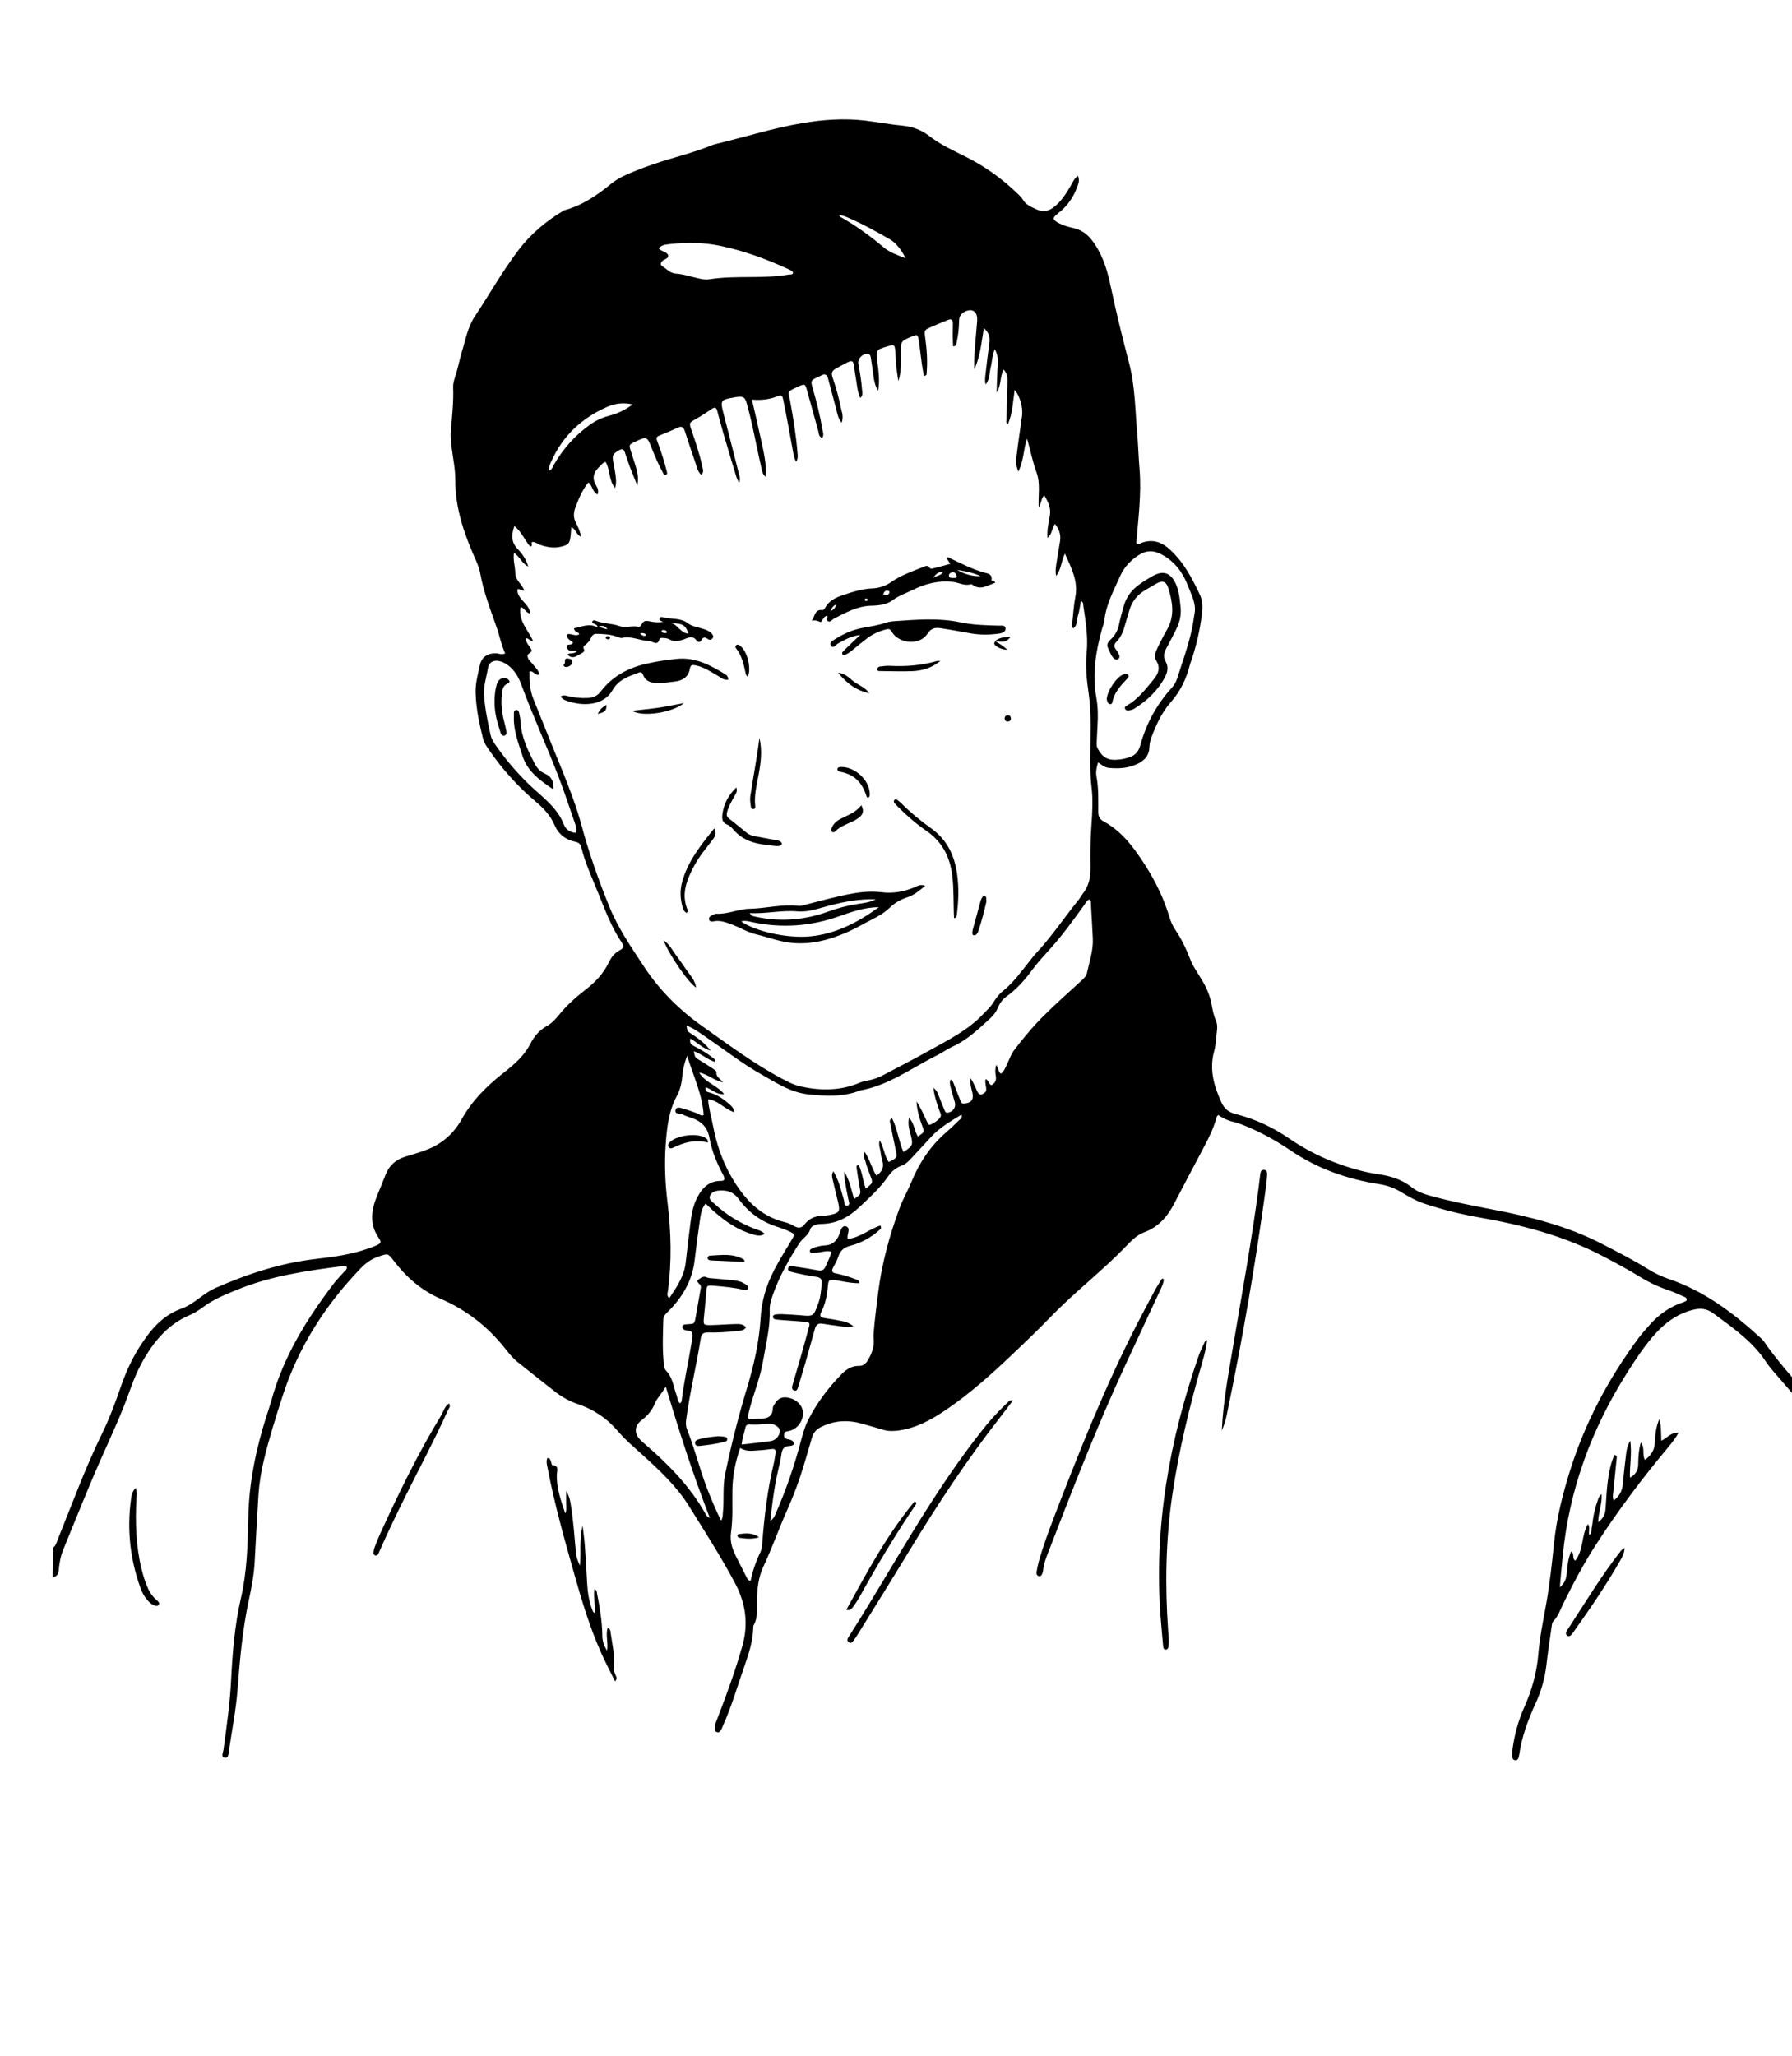 <?xml version="1.0" encoding="utf-8"?>
<!-- Generator: Adobe Illustrator 22.0.1, SVG Export Plug-In . SVG Version: 6.00 Build 0)  -->
<svg version="1.1" id="Calque_1" xmlns="http://www.w3.org/2000/svg" xmlns:xlink="http://www.w3.org/1999/xlink" x="0px" y="0px"
	 viewBox="0 0 2256.9 2587.9" style="enable-background:new 0 0 2256.9 2587.9;" xml:space="preserve">
<g>
	<g>
		<path d="M66.8,1948.3c3.4-2.2,4.1-5.8,5.5-9.2c18.3-45.3,35.1-91.3,56.6-135.2c9-18.4,16.1-37.6,22.8-56.9
			c6.1-17.6,13.5-34.7,23.5-50.5c13.3-21.2,28.6-40.3,53.5-49.2c8.9-3.2,16.7-9,24.3-14.6c5.9-4.4,11.9-8.5,18.6-11.4
			c40.6-17.8,82.4-31.5,126.7-36.5c22.1-2.5,44.2-5.6,65.3-13c3.4-1.2,6.9-2.4,10.2-3.9c6.2-2.8,6.9-4,3-9.8
			c-11.9-17.5-9.1-35.2-1.8-53.1c3.6-8.8,7.3-17.5,10.7-26.4c4.6-11.8,13.1-18.9,25-22.6c9.7-3,19.6-5.6,29.1-9.6
			c18.3-7.6,32.2-20.4,41.6-37.3c13.3-23.9,32-42.3,53.1-58.8c13.3-10.4,25.9-21.3,33.7-36.8c4.7-9.2,11.4-16.8,20.7-22
			c6.1-3.4,10.8-8.6,15.2-14c9.9-12.3,21.7-22.6,34.1-32.2c11.9-9.2,22.1-20.2,28.7-34c3.1-6.5,7.3-11.8,13.7-15.1
			c4.4-2.3,5.8-4.7,2.6-9.4c-13.2-19.5-21.2-41.4-30-63.1c-7.7-18.9-16.3-37.4-21.2-57.4c-1-3.9-3.1-5.7-7.4-6.6
			c-12.2-2.5-21.3-9.6-26.2-21.1c-5.2-12.1-13.8-21.1-23.7-29.5c-22.7-19.1-42.4-41.1-59.2-65.6c-2.9-4.2-5.8-8.5-7.1-13.5
			c-4.8-19.1-8.9-38.4-9.4-58.2c-0.3-11.7,2.9-23.1,5.4-34.5c2.3-10.7,10.3-15.3,21.2-14.8c3.2,0.2,6.3,2.2,10.6,0.1
			c-4.9-10.9-7.1-22.7-11.1-34c-7.8-22-16.1-43.8-20.3-66.9c-1.3-7.2-4.3-13.9-7.3-20.6c-13.6-30.9-24.2-62.4-24.1-96.9
			c0.1-13.4-2.8-26.8-4.5-40.2c-0.9-7.3-1.7-14.5-1.1-21.8c1.6-18.2,3.6-36.3,2.9-54.6c-0.2-6.2,2.2-12.1,4-18.1
			c2.6-8.7,4.3-17.8,6.9-26.3c4.7-15.1,7.3-31.2,16.4-44.9c18.6-27.9,35-57.4,55.4-84c15.1-19.8,34.7-36.3,56.6-49.3
			c0.3-0.2,0.6-0.4,1-0.4c22.3-6.1,40.9-18.6,58.5-33.1c9.3-7.7,20.6-12.3,31.8-16.8c13.2-5.3,26.7-9.9,40.3-14
			c17.8-5.3,35.8-10.1,53.1-17.2c2.7-1.1,5.5-1.9,8.4-2.6c35.8-8.6,71-19.8,107.4-25.9c26.4-4.5,53.1-6.3,79.6-3.1
			c15.8,1.9,31.5,4.9,47.5,6.4c11.7,1.1,23,5.4,32.3,12.6c14,10.9,29.9,18.2,45.5,26c24.1,12,45.7,27.2,65,45.8
			c2.6,2.5,5.7,4.9,7.4,8c3.9,7,10.5,9.5,17.2,12.7c8.8,4.3,16,2.4,23.2-3.4c9-7.3,14.9-16.9,20.6-26.7c2.3-4,3.9-8.5,8.7-12
			c2.4,4.9,1,8.9-0.4,12.8c-4.8,13.8-12.7,25.3-24.4,34.3c-7.8,6-7.4,8.2,1.4,12.8c5.9,3,12.3,4.6,18.7,6.1c11.8,2.8,19.3,10,26,20
			c10.8,16.2,16.1,34.3,20,52.9c6.8,32.5,14.8,64.7,23.2,96.8c7.6,28.9,7.6,58.5,10.2,87.9c1.3,15.3,1.7,30.6,3,45.9
			c2.5,31-1.6,61.8-4.1,92.8c3.3,2.4,6.2-0.3,9.1-1.1c12.9-3.6,23.1,0.2,33,9.1c17.5,15.9,28.1,36.1,37.9,56.9
			c3.7,7.9,3.6,16.4,2.6,24.7c-2.3,18.9-6.5,37.4-12.3,55.5c-0.9,2.8-2.1,5.5-2.8,8.3c-4.5,17.5-11.9,33.3-24.2,47.1
			c-11.2,12.6-18.1,28.2-24.2,43.9c-1.6,4.1-2.4,8.4-2.6,12.8c-0.3,9.4-5.2,15.6-13.2,19.9c-12.1,6.4-25,7.3-38.3,5.9
			c-4.9-0.5-8.6-3.7-13.1-6.9c-2,6.3-3.1,12.1-2.1,17.6c2.9,14.8,2.2,29.8,2.3,44.7c0,5.8,1.8,9.4,7,12.2
			c16.4,8.8,28.9,22,39.8,36.9c18.6,25.5,33.7,52.9,42.8,83.3c1.7,5.6,4,11,7.3,15.9c7.8,11.5,13.8,24,18.8,37
			c4,10.3,10.7,19.1,16.1,28.5c5.2,8.9,9,18.3,10.9,28.4c1.3,7.2,2.7,14.3,5.6,21.1c1.8,4.1,1.7,8.6,1.1,12.9
			c-1.1,8.3-1.2,16.9-3.4,24.9c-6.4,23-0.4,43.9,9.1,64.6c3.7,8,9,12.5,17.5,14.6c24.3,6.1,46.8,16.5,67.4,30.6
			c29.3,20.1,61.2,33.9,95.6,42.1c5.7,1.3,11.4,2.4,17.2,3.2c15.4,2.2,29.8,6.6,42.2,16.6c6.6,5.3,14.7,8.1,22.8,10.4
			c25.3,7,51,12.1,76.9,17c48.4,9.2,96.2,21.1,140.5,44.1c19.1,9.9,38.3,19.6,56.6,31c8.4,5.2,17.3,9.5,26.6,12.7
			c44.9,15.2,81.7,43,116.1,74.5c1.6,1.5,3.2,3.1,4.4,4.9c20.4,29.9,46,55.7,68.4,84c16,20.2,28.9,42,40.1,65.1
			c4.2,8.8,7.3,18,10,29.7c-9-11.1-16.1-20.6-22.1-31c-20.8-35.9-47.3-67.4-74.4-98.6c-6.9-8-14.3-15.8-20.1-24.5
			c-10.4-15.8-23.8-28.4-38.5-40c-9.2-7.3-18.6-14.1-28-21c-8.1-6-16.3-6.6-25.8-4.1c-21.5,5.5-37.6,18.6-51.5,35.2
			c-11.5,13.8-21.3,28.7-30.9,43.8c-44.7,70.5-72.9,146.8-81.1,230.1c-1.3,12.7-2.4,25.3-3.7,40c7.5-6.1,8.3-12.7,8.9-19.3
			c0.7-8.7,1.7-17.2,5.4-25.9c4.6,3,0.7,8.3,5,11.8c10.8-13.1,7.6-31.6,16.1-46.1c3.4,4.8,0.2,9.3,1.7,13.6c3.8-2.2,2.4-6.1,3.1-9.1
			c0.8-3.5,1-7.2,1.6-10.8c0.6-3.6,1.2-7.2,2.1-10.7c0.9-3.5,1.8-7.1,3.1-10.5c1.3-3.2,1.4-7.1,5.6-10.1c0.9,12-4,22.5-4.3,35.1
			c6.8-4.8,8.9-10.4,9.3-17c0.9-13.5,1.5-27,3.6-40.3c1.5-9.4,3.6-18.5,7.6-27.1c3.8,0.5,2.9,2.9,2.7,5c-1.5,14.5-3,29-4.4,43.5
			c-0.3,2.5-0.8,5,0.8,8.7c7-5.3,10.5-11.7,11.3-19.9c1.3-12.7,2.6-25.4,4.2-38.1c0.7-5.1,1.2-10.4,5.3-17.2
			c2.3,16.9-0.9,31.1-0.4,46.5c7.6-4.1,10.3-9.7,10.4-17c0.1-8.7,0.6-17.4,3.3-27.3c5.7,7.1,1.2,15.2,5.2,21.9
			c7.3-5.5,11.9-11.7,12.4-20.8c0.6-9.6,0.9-19.4,5.7-30.6c2.7,9.8,2,18,2.5,27.3c7.5-3.5,12.2-10.9,21.7-10.1
			c-3.9,7.3-8.5,12.8-13.1,18.4c-32.8,39.2-63.5,80-91.2,123c-15.2,23.6-28.4,48.4-40.8,73.6c-3.7,7.5-6.1,15.6-12.2,21.8
			c-2.3,2.4-2.3,6.1-2.8,9.3c-2.1,15.2-4.5,30.3-6.2,45.5c-1.9,17.3-6.6,33.7-13.8,49.3c-9.5,20.7-17.3,41.8-20.5,64.4
			c-0.2,1.1-0.4,2.2-0.7,3.2c-0.6,2.2-1.7,4.1-4.4,3.8c-2.7-0.3-3.6-2.5-3.7-4.7c-0.2-3.3,0-6.6,0.4-9.8
			c2.5-17.8,7.1-35.1,14.4-51.5c9.7-21.5,16-43.8,18-67.3c1.7-20.4,5.7-40.4,9.4-60.5c4.9-26.6,7.7-53.4,10.5-80.3
			c3.2-31,10.8-60.9,20.1-90.6c19-60.6,48.3-115.6,86-166.5c4.3-5.8,9.3-11.2,14.1-16.7c11.8-13.4,25.9-23.4,43.1-28.9
			c1.3-0.4,2.5-1.3,3.6-1.9c0.6-4-2.5-4.5-4.6-5.4c-6.3-2.9-12.6-5.7-19.2-7.9c-12.2-4.1-23.7-9.6-34.6-16.3
			c-15.2-9.4-31-17.8-46.8-26.1c-49.8-26.1-103.3-39.8-158.1-49.3c-22.7-4-44.9-9.7-66.8-16.9c-10.8-3.6-20.6-9.3-30.3-15.1
			c-8.3-4.9-17.1-8-26.6-9.5c-40.2-6.2-77.8-19.4-111.6-42.3c-15.1-10.3-30.9-19.3-47.6-26.9c-8.3-3.7-16.7-7.4-25.6-9.5
			c-6.5-1.5-12.3-4.4-18.2-8.4c-0.8,1.1-1.8,1.9-2,2.8c-4.1,16.1-12.2,30.4-19.8,44.9c-11.2,21.3-22.6,42.6-33.6,63.9
			c-8.5,16.4-19.8,29.5-37.8,36.1c-9.1,3.3-15.9,10.4-22.5,17.2c-30.1,31.3-64.8,57.8-95,89c-16,16.5-32.6,32.4-49.3,48.2
			c-26.2,24.9-53.1,49-83.1,69.3c-17.9,12.1-36.6,22.5-58.6,25.7c-6.6,0.9-13,1.2-19.5-0.6c-9.1-2.6-18.2-5.4-27.3-7.9
			c-17.9-5-35.3-4.2-52.1,4.4c-5.5,2.8-9.2,6.9-10.9,12.9c-3.2,11.2-6.6,22.4-9.9,33.6c-5.9,20-13.2,39.5-21.7,58.5
			c-10.4,23.3-18.8,47.5-29.7,70.6c-6.2,13.3-7.9,28-8.1,42.7c-0.1,10.5,1.5,21.2-4.1,31c-0.5,0.9-0.5,2.1-0.5,3.2
			c-0.5,16.3-5.2,31.6-10.6,46.8c-9,25.4-16.3,51.5-27.4,76.1c-0.8,1.7-1.3,3.4-2.2,5c-1.2,2.3-2.8,4.7-5.9,3.4
			c-2.9-1.2-2.7-4-2.4-6.6c0.4-4.1,2.3-7.6,3.7-11.4c11.5-30,22.6-60.1,31.2-91c7.6-27.4,4.2-53.2-9.7-79.1
			c-17.8-33.2-38-64.8-57.9-96.7c-14.8-23.7-35-42.9-55.5-61.6c-11.6-10.6-23.8-20.6-33.9-32.5c-13.6-16-30.3-27.2-50.1-33.9
			c-10.1-3.4-19.5-8.4-27.9-14.9c-16.4-12.8-32.7-25.7-48.9-38.7c-6-4.8-10.7-11-15.5-17c-21.8-27.4-48.6-48.1-80.7-62
			c-24.1-10.4-43.1-27-58.9-47.6c-7.5-9.9-7.5-9.5-18.7-5.8c-8.9,2.9-16.2,7.8-22.7,14.6c-45.1,46.6-79.1,99.9-99,161.8
			c-8.5,26.4-16.8,52.8-23.3,79.8c-3.5,14.6-5.9,29.3-6.9,44.3c-1.7,27.7-3.3,55.4-4.7,83.1c-0.8,16.5-3.9,32.7-7.3,48.7
			c-8.2,37.6-11.4,75.7-14.4,113.9c-2,25.5-7,50.6-10.7,75.8c-0.5,3.6-0.4,10-5.3,9.2c-5.2-0.9-2.1-6.6-1.6-10.1
			c3.9-29.3,8.2-58.5,9.6-88.1c1.7-34.6,4.6-69.2,12.4-103.1c7.7-33.3,8.5-67.4,9.2-101.2c0.9-44,9.7-86.1,22.9-127.7
			c2-6.3,4.2-12.4,6-18.8c15-55.7,44.8-103.5,79.3-148.7c3.5-4.6,7.8-8.7,11.6-13.1c1.8-2.1,4.8-3.6,4.2-7.1c-1.6-1.6-3.4-1.2-5.2-1
			c-45.3,5.7-90.4,12.3-133.1,29.8c-14.9,6.1-29.7,12-42.7,21.8c-5.2,3.9-10.9,7.5-16.9,10.1c-25.7,10.9-42.9,30.5-56.7,53.8
			c-7.6,12.9-13.6,26.6-18.5,40.8c-10.3,29.3-23.5,57.3-36.1,85.7c-16.9,38-32.1,76.7-47.9,115.1c-3.3,8.1-4.9,16.9-5.6,25.6
			c-0.4,5.1-2.6,8.1-7.6,9.1C66.8,1973.2,66.8,1960.7,66.8,1948.3z M1060,532.2c-4.8-6-5.3-11.5-6.7-16.6c-3.5-13-7-26.1-10.4-39.1
			c-1.4-5.2-4.2-6.4-8.8-3.7c-0.9,0.5-2,0.9-3,1.4c-10.3,4.7-10.4,4.8-7.3,15.4c4.8,16.8,9.1,33.8,12,51.1c0.6,3.3,2.1,6.9-0.1,10.4
			c-4.7-1.1-4.2-5.2-5-8c-5-17.5-9.6-35.2-14.6-52.7c-2-7-2.7-7.1-9.1-4.5c-0.7,0.3-1.3,0.6-2,0.9c-15,6.9-12.2,5.6-9.8,18.4
			c3.9,21.2,7.3,42.4,9.1,63.9c0.3,3.9,1.2,7.9-1.6,12.1c-2.3-3.8-3-7.3-3.6-10.8c-2.1-11.9-4.3-23.7-6.5-35.5
			c-2-10.8-4.1-21.5-6.3-32.2c-0.6-3.1-1.7-6.1-5.7-4.4c-10.5,4.5-21.6,5.8-33.6,4.8c4,17.4,7.8,33.3,11.2,49.3
			c3.4,15.7,7.4,31.5,6.2,47.9c-3.4-2.4-4.2-5.8-5-9.2c-2.1-9.3-4.2-18.5-6.1-27.8c-3.8-18.2-7.5-36.4-12.5-54.4
			c-2.6-9.3-4.4-10.3-14-9c-1.1,0.1-2.2,0.4-3.2,0.6c-15.8,2.6-16.6,3.9-12.7,18.9c6.6,25.4,13.1,50.8,19.5,76.3
			c0.9,3.8,2.6,7.8,0.4,11.9c-2-3.2-3.2-6.5-4.2-9.8c-5.2-17.5-10.5-34.9-15.6-52.4c-2.8-9.5-5.2-19-7.8-28.5c-1-3.8-3-4.6-6.3-2.4
			c-6.7,4.4-13.3,9-20.3,12.9c-8.7,4.9-8.9,4.6-5.8,13.8c5.1,15.2,10.4,30.4,13.7,46.1c0.7,3.2,2.4,6.8-1.2,10.5
			c-4.3-3.7-5.3-8.5-6.7-12.8c-4.9-14.1-9.5-28.3-14.2-42.6c-1.6-4.8-4-6.4-8.9-4c-6.6,3.2-13.3,6-20.1,8.7c-7.5,3-7.7,2.9-4.7,10.8
			c4.4,11.6,8,23.5,11.1,35.5c0.4,1.6,1.1,3.8-1.5,4.4c-1.7,0.4-2.6-1-3.2-2.3c-5.4-10-10-20.3-14.1-30.8
			c-5.9-15.5-6.4-15.7-21.7-8.3c-7,3.3-7.2,3.6-5,10.8c2.2,7.3,4.8,14.5,6.9,21.9c2.5,8.8,2.8,14.4,1.5,22.2
			c-3.5-8.8-6.6-16.1-9.4-23.5c-2.3-6.1-4.3-12.4-6.4-18.6c-1.4-4.3-3.8-4.5-7.4-2.3c-7.9,4.6-8.7,6.1-7.1,14.9
			c1,5.4,2.1,10.7,2.8,16.2c0.6,4.9,1.4,9.8-0.6,16.4c-8.4-10.6-5.9-23.4-11.9-32.9c-3.7,0.9-5.2,3.6-7.3,5.6
			c-7.5,6.9-10.5,14.5-4.6,24.1c1.9,3,3.4,6.8,1.7,11.2c-6.6-3.2-6.2-11.1-11.5-15.1c-7.9,9.8-12.1,20.6-16.3,31.5
			c-2.6,6.9-2.7,13.3,0.9,19.9c2.6,4.9,5,10.2,6.3,17c-6.5-2.6-6.5-9.9-12.4-12.1c-0.3,3.9-0.4,7.2-0.8,10.4
			c-1,10.2-2.9,12.2-13.1,14.4c-8.9,1.9-17.4,0.3-25.8-2.7c-3.3-1.2-6.1-3.9-9.7-3.4c-2,1.7,1.8,4.6-2.2,5.8
			c-7.1-7.7-10.7-18.7-20.1-25.8c-4,11.2-4,20.5,4.4,29.1c5.9,6.1,10.7,13.3,13.1,21.8c-7.8-3.6-10.5-12.3-18-17.4
			c-1.4,9.5,1.6,17.6,1.7,25.8c0.1,9.1,8.7,13.8,11.2,21.7c-3.8,0.8-5.3-2.8-8.6-1.4c-0.5,12.9,15.4,17.7,16.1,30.4
			c-5.8-0.8-7.1-7.4-12.2-8.1c-2.9,17.4,9.6,28.7,15.8,42.6c-4.2,0.8-5.5-4.1-9-3.1c0,5.1,3.2,8,5.3,11.3c2.9,4.5,2.9,4.6-1.9,8.2
			c-1.9,1.4-1.3,3.2-0.8,4.8c0.9,3.3,3.8,5.2,5.8,7.8c3.2,4.1,7.5,7.7,8.7,13.2c-5.6,2.2-7.3-5.2-12.6-3.7
			c-0.2,11.7,0.4,23.2,4.8,34.2c9.2,23,18.5,46,27.7,68.9c2.9,7.1,5.9,14.1,8.7,21.2c9.2,23,18.2,46.2,24.6,70.1
			c9.4,35,21.5,68.9,35.1,102.3c11,26.9,27.4,50.5,43.2,74.6c19.4,29.6,44.6,54.7,73.3,75c33.4,23.6,66,48.1,102.4,67.2
			c7.2,3.8,14.3,7.3,22.2,9c25.1,5.4,49.9,5.4,74.1-4.9c3.3-1.4,7-2.1,10.6-2.8c6.9-1.3,13.3-3.7,19.5-7c19-10.1,38.2-19.9,57-30.4
			c24.1-13.5,49.2-25.7,68.5-46.4c4.2-4.5,8.9-8.4,12.2-13.8c3.4-5.6,7.4-11,12.6-15.1c13-10.4,22.5-23.8,32.7-36.6
			c3-3.7,5.8-7.5,9-11c19.5-20.8,35.3-44.6,53.1-66.7c2.1-2.5,3.6-5.5,5.6-8.1c7.6-9.6,9.9-20.5,9.7-32.7c-0.2-17.5-0.2-35,1.1-52.4
			c1.2-16.7,2.2-33.6,0.1-50.3c-1.6-12.8-1.4-25.4-1.4-38.2c0-25.9,1.7-51.7-2-77.6c-2.4-16.9-4.4-34.4-2.7-51.2
			c2.1-20.5-1.1-39.9-4.1-59.7c-0.3-2.2,0.2-5.1-3.1-6.2c-1.2,6.3-1.8,12.5-3.7,18.3c-1.7,5.3-0.2,12.1-6,16
			c-2.5-2.5-1.4-4.7-1.2-6.8c1.3-10.9,1.8-21.9,3.9-32.6c3.9-20-5-36.5-13.1-54.7c-4.9,9.9-4.6,20.4-11.2,28.1
			c-0.7-4.6-0.6-8.9,0.1-13.2c1.5-10.1,3.2-20.2,4.9-30.2c1.4-8.2-0.9-15.3-6.4-22c-4,5.5-3.4,12.7-9.3,17.5
			c-1-10.5,1.7-19.7,3-28.8c1.4-9.6-2.4-16.7-7.1-24.7c-4.5,4.3-3.4,10.4-7.1,15c-0.7-15.3,2.5-29.9-2.8-44.2
			c-5-13.7-7.7-28.1-11.8-42.2c-4.6,13-3.9,27.1-10.9,41.4c-3.9-8.6-2.9-15.1-2.1-21.5c2-16.3,4.5-32.5,6.7-48.8
			c1.4-10.4-2.8-24.9-9.3-32.5c-2.2,14.7-2.5,29.5-8.6,43.3c-2.8-1.9-1.9-3.7-1.8-5.4c0.5-16,1-32.1,1.3-48.1
			c0.1-5.3-0.2-10.6-4.9-15.5c-4.9,9.7-2.8,20.4-8.7,28.9c0.3-9,0.4-17.9,0.9-26.8c0.5-8.7,2.4-17.7-3.3-27.7
			c-3.4,8.8-3.4,16.2-5.1,23.1c-1.8,6.9-0.9,14.7-6.4,21.4c-1.3-5.2-0.5-9.2-0.1-13.1c1.5-13,3-26.1,4.8-39.1
			c0.9-7.1-0.3-13.2-6.9-18.7c-3.2,18.3-4.4,35.9-12.1,51.8c-0.5-18.3,1.6-36.3,3.1-54.3c0.3-3.6,0.8-7.3,0.5-10.9
			c-0.8-8-6.7-11.1-14-8.1c-5.7,2.4-8.7,6.2-8.7,12.5c-0.1,9.1-1.2,18.2-3.1,27.1c-0.4,2-0.1,4.6-4.4,4.8c-0.2-4.6-0.5-9.1-0.5-13.7
			c0-5.1,0.2-10.2,0.2-15.3c0-4.4-2-6-6.3-4.2c-7.4,3.1-14.9,6-22.2,9.3c-7.6,3.5-7.6,3.7-6.4,12.7c2,14.5,3.1,29,1.9,43.6
			c-0.2,1.9,0.6,4.6-3.5,4.7c-0.9-4.9-1.9-9.8-2.6-14.8c-1.4-10.1-2.4-20.3-4-30.4c-1.1-6.9-2-7.2-8.6-4.3c-14.2,6-14.1,6-13.7,21.6
			c0.1,4.4,0.4,8.8,0,13.1c-0.5,6.5-0.5,13.2-3.3,21.4c-1.1-7.4-2-12.7-2.6-18.1c-0.6-6.2-0.7-12.4-1.2-18.6
			c-0.7-9.3-1.2-9.6-9.6-7.1c-15,4.5-14.9,4.5-12.9,20.6c1.4,11.4,3.1,22.8,0.8,35.5c-4.1-6.9-5.1-13.3-6-19.7
			c-1-7.2-1.9-14.5-3.1-21.7c-0.3-2.1-0.7-4.4-3.5-4.9c-6.7-1.1-13.4,5.6-12.2,12.3c1.9,10.8,3.8,21.6,4.6,32.5
			c0.2,3.4,1.6,7.2-2.3,10.5c-3.7-8.3-4-16.7-5.5-24.8c-4.8-26,1.3-26.4-25.1-12.3c-5.3,2.9-6.1,5.9-4.2,11.4
			c4.6,13.1,8.1,26.5,10.9,40.1C1060.7,520.1,1062.4,525.1,1060,532.2z M1248.5,1366.1c4.8-2.6,6.5-6,5.7-11.1
			c-0.7-4.2-1.4-8.6,0.7-14.7c1.5,3.7,2.2,5.3,2.8,7c0.6,1.7,1,3.6,3.2,4.2c3.7-3.1,5.4-7.6,7.4-11.8c2.9-5.9,4.9-12.4,8.8-17.5
			c11.4-15.1,23.6-29.7,37-43.1c15.2-15.2,31.4-29.4,47.2-44c3.2-3,6.8-6,7.7-10.4c3.1-14.6,8.2-28.8,7.3-44
			c-0.8-13.8-1.4-27.7-2.3-41.5c-0.1-2.3,0.8-5.1-1.9-6.9c-3.6,1.1-4.7,4.4-6.6,7c-13.5,18.6-26.8,37.3-42.2,54.4
			c-8.3,9.2-16.8,18.3-24.1,28.3c-9.1,12.4-19.3,23.7-31.9,32.7c-4.8,3.4-8.1,8.2-10.5,13.8c-2.1,5.1-5.4,9.5-9.5,13.3
			c-14.8,13.6-29.3,27.5-47.9,35.9c-6.6,3-12.5,7.5-19.1,10.7c-31.9,15.8-60.8,38-97,44.3c-0.4,0.1-0.7,0.2-1,0.4
			c-20.7,8-42.2,6.8-63.7,4.6c-23-2.3-41.6-15-60.9-25.9c-23.2-13.1-44.2-29.6-66.2-44.6c-8.5-5.8-16.8-12.3-27-16.3
			c1.3,7.5,1.4,7.4,5.4,10c9.4,6,18.2,12.7,25.2,21.7c-9.8-2.5-16.8-10.2-25.6-15.2c-1.5,6.2,1.8,8.2,5.5,10
			c7.5,3.8,14.8,8,21.4,13.2c1.8,1.4,4.7,2.3,3.6,6.1c-9.4-3-16.5-10.2-26.2-13.3c1.5,7.5,1.5,7.6,5.6,10.2
			c5.9,3.7,11.8,7.2,17.6,11.1c2.1,1.4,5.5,3.6,5.3,5.1c-0.8,5.9,4.6,7.7,8.2,12.7c-11.3-2.2-18.4-10-30-12.3
			c8.1,13.2,22.8,15.9,31.5,27.2c-10,0.6-15.7-6.2-23.1-8.7c-1.1,5.6,1.9,5.9,4.8,6.7c9.4,2.5,17.2,7.9,24.4,14.2
			c2.8,2.5,6.1,5,6.6,10.5c-12.1-3.6-19.7-14.7-32.9-16.3c0.8,11.8,4.1,22.2,6.1,32.8c4.3,22.7,11.5,44.5,23.1,64.6
			c15.8,27.3,35.6,49.8,68,57.5c3.8,0.9,7.6,2.7,11.1,4.7c5.2,2.9,9.3,3,13.3-2.2c5.7-7.5,13.7-10.6,22.9-10.8
			c2.9-0.1,5.8-0.4,8.7-0.9c12.2-2.5,13.3-4.2,10.5-16.3c-2.3-9.6-4.7-19.1-6.9-28.7c-0.7-2.8-1.5-5.9,1-10c7.2,12,9.7,24.2,13.2,36
			c0.8,2.8,0,8.1,4.3,7.2c4.4-0.9,1.6-5.5,1.2-8.5c-0.6-4.3-1.9-8.6-2.5-12.9c-1-6.3-2.9-12.6-2.5-21.5c7.2,12,8.9,23.5,12.4,34.5
			c8.7-5.8,8.6-5.8,7.1-13.9c-1.5-8.2-2.7-16.5-3.9-24.8c-0.3-1.7-0.6-3.7,2.6-3.9c4.6,9.1,5.1,19.8,8.9,29.6
			c9.3-7.4,9.2-7.4,5.6-16.6c-2.4-6.1-4.7-12.3-6.3-18.6c-0.8-3.1-3.6-6.3-0.7-11c6.6,9.5,8.8,20.5,14.8,29.9
			c7.3-5,9.9-10.8,7.4-18.9c-1.2-3.8-1.8-7.8-2.3-11.8c-0.5-3.9-2.7-7.7-0.9-13.8c5.5,9.8,5.9,19.7,11.3,27.3
			c11-5.4,10.9-5.4,8.7-15.7c-2.4-11-4.6-22.1-6.8-33.2c-0.4-2-1.5-4.3,2.3-6.2c6.8,13.5,8.4,28.8,14.3,42.5
			c11.8-7.4,12.4-9,9.3-21.1c-1.7-6.7-4.1-13.5-2.2-22c6.9,7.6,6.8,16.7,11.1,23.7c8.2-5.5,8.4-5.6,5.7-12.9
			c-3.5-9.6-6.7-19.3-7.4-31.4c5.9,9.1,9.4,17.5,13.3,25.7c0.9,1.9,1.9,4.8,4.5,3.5c4.5-2.2,9.1-4.9,12.1-9.1
			c2.1-3.1-0.4-6.3-1.4-9.3c-2.8-8.5-6-16.9-7.2-27.8c4.1,3,5,5.7,6,8.3c2.6,6.4,5.1,12.9,7.8,19.3c0.8,2,1.5,4.2,4.5,3.6
			c6.6-1.2,10.4-7,8.6-13.3c-1.5-5.3-3.1-10.5-4.5-15.8c-1-4-2.5-8-1-12.5c3.4,1.3,3.7,4,4.6,6.2c2.6,6.4,5,12.9,7.6,19.3
			c0.9,2.3,1.5,4.9,5,4.6c9.1-0.6,12.6-5.2,10.4-13.9c-1.5-5.9-3.2-11.8-2.3-18.1c3.6,5.3,5.9,11,8.4,16.5c2.2,4.8,5,5.3,9.2,2
			c2.5-1.9,2.4-4.2,2-6.8c-0.5-3.4-1.5-6.7-0.5-10.4C1245.3,1359.7,1244.7,1364.3,1248.5,1366.1z M970.1,1914.6
			c5.3-3.6,6-7.4,7.4-10.6c12.4-28.1,22.3-57,30.3-86.7c2.7-9.8,5.2-20,9.7-29c10.8-21.6,25.3-40.9,42.2-58.2
			c6-6.2,12.9-10.8,22-10.6c5.5,0.1,8.7-2.8,11.3-7.2c5-8.3,8.3-17,7.3-26.9c-0.3-3.2-0.1-6.6,0.2-9.8c1.4-16,3.4-31.9,5.4-47.8
			c4.6-36.8,14.2-72.2,27-106.8c4.3-11.6,10.6-22.4,15.3-33.9c9.9-24,24-44.9,43.7-61.9c5.5-4.8,10.8-9.8,16-15
			c1.6-1.5,4.5-2.8,2.9-7c-13.6,8.4-27.1,16.1-37.9,27.7c-7.4,8-14.7,16.2-22.3,24.1c-4.5,4.7-8.6,10.2-15,12.4
			c-7.3,2.6-12.7,7.3-16.9,13.3c-10,14.6-23,26.3-35.7,38.3c-13.8,13.1-29.2,21.6-48.6,21.8c-5.8,0.1-12.5,1.8-14,6.8
			c-2.5,8-9.8,11.3-13.6,17.3c-13.2,20.6-25.3,41.8-33.4,65c-2.2,6.2-4.2,12.5-4,19.2c0.8,21.8-4.8,42.7-8.3,63.8
			c-3.4,20.6-11.4,39.9-16.8,60c-4.7,17.5-2,13.5,11.2,13.2c9.4-0.2,17.5-1.2,17.8-13.5c0.1-2.3,2-4.6,3.4-6.8
			c3.6-5.4,8.5-7.5,15-6.5c10.7,1.6,19.3,9.7,19.6,19c0.4,11.1-7.7,21.5-18.5,23.3c-2.8,0.5-4.9,0.7-5.3,4c-0.4,3.5,0.9,5.4,4.5,6.2
			c3.5,0.7,7.3,1.3,8.1,5.9c-1.4,2.2-3.7,2.5-5.8,2.6c-6.8,0.2-9.2,3.7-10.1,10.2c-1.2,9-3.7,17.8-5.6,26.7
			C974.6,1875.7,972.5,1894.1,970.1,1914.6z M908.2,1914.3c2.5-4.4,1.9-7,2.2-9.5c1.8-16.3-0.5-32.9,2.9-49.1
			c7.6-36.8,16.8-73.2,27.7-109.1c8.6-28.4,15.1-57.3,16.9-86.8c1-17.2,4.7-32.9,11.3-48.6c7.5-17.6,17.8-33.5,27.5-49.7
			c4.6-7.7,4.5-8.1-3.9-11.9c-5-2.2-10.2-4-15.4-5.7c-19.3-6.4-35.1-18.1-46.9-34.3c-6.2-8.6-13.8-11.3-23.4-10.9
			c-5.3,0.2-10.8,1.4-12.9,6.6c-2,5,3.1,7.7,6.1,10.5c14.6,13.6,31.4,23.7,49.9,31c4.1,1.6,9,2.3,12.8,6.5
			c-4.4,2.9-8.4,2.3-12.1,1.4c-24.8-6.4-44.1-21.8-62.3-39.6c-5.7,7.2-6.2,15.3-7.4,23c-2.4,16.2-4.5,32.5-6.4,48.8
			c-3.2,26.7-16.5,47.9-35.3,66.1c-2.7,2.6-4,5-4.1,8.4c-0.4,17.1-1.3,34.3,0.3,51.4c0.4,4.3,0.1,9.5,3.1,12.6
			c8.5,8.7,9.4,20.3,13.2,30.7c1.3,3.5,1.3,7.7,4.1,10.4c2.3-0.9,2.3-2.5,2.5-3.9c2.9-23.6,8.2-46.7,12-70.1c0.7-4.3,2-8.7,1.5-13
			c-0.7-6.1-7.2-3.4-10.6-5.7c-1.2-0.8-2.4-1.7-2.2-3.4c0.1-1.7,1.2-2.6,2.7-3c1.4-0.3,2.9-0.3,4.3-0.4c8.3-0.5,8.3-0.5,9.7-8.2
			c2.1-11.5,4.1-23,6.1-34.5c0.4-2.5,1.4-5-0.6-7.3c-1.7-1.8-4.8-3.8-1.9-6.1c2.7-2.1,6.4-4.8,10-3.1c3.2,1.5,6.3,1.2,9.5,1.6
			c8,0.8,16,1.3,24,2.2c5.1,0.6,10.2,1.5,14.6,4.4c2.3,1.5,5.9,3.1,4,6.6c-1.4,2.6-4.6,1.2-7,0.7c-11.4-2.6-23.1-3.6-34.7-4.6
			c-10-0.9-9.9-0.8-10.6,8.6c-0.8,10.2-1.8,20.3-2.8,30.5c-1,10.1-0.9,10.5,9.6,10.3c9.8-0.2,19.7-1.1,29.5-1.3
			c4.9-0.1,10.2-0.5,13.9,4.2c-3.2,4.6-7.9,4.1-12.1,4.6c-12,1.3-24,2.1-36.1,1.8c-5.3-0.1-7.9,1.6-8.8,7.1
			c-5.5,34.6-13.9,68.7-18.5,103.4c-0.6,4.1-0.2,8,1.3,11.8c9.3,23.4,15.4,47.9,24.1,71.5C895.1,1885.2,900.6,1899.3,908.2,1914.3z
			 M1382.2,913.9c-0.3,6.9-0.7,13.8-1,20.7c-0.1,2.5-0.2,5.1,1.1,7.5c6.7,12.2,13.5,15.7,27.7,14c3.6-0.4,7.2-1.2,10.7-2.2
			c7.8-2.3,12.9-6.6,15.3-15.2c7.4-27.1,20.3-51.4,39.3-72.3c3.2-3.5,5.7-7.6,7.2-12.1c6.5-20.5,13.9-40.7,18.5-61.7
			c1.5-6.8,2.3-13.6,3.5-20.5c2.2-12.3-3.8-22.6-7.9-33.5c-6.5-17.2-16.3-31.1-33-40.3c-10.6-5.9-20-5.7-29.7,0.6
			c-9.9,6.5-18,14.8-22.9,25.8c-8.2,18.3-17.9,35.9-20.1,56.3c-0.4,3.6-1.9,7-2.9,10.5c-7.9,28.3-12.6,57-7.3,86.4
			C1382.9,889.9,1383,901.9,1382.2,913.9z M865.4,1329.1c-3.5,9.3-5.2,16.5-5.9,24c-0.8,9.1-2.5,18.2-6.9,26.3
			c-10.5,19.2-12.7,40.5-14.2,61.3c-1.7,24.3-0.7,48.8,2.3,73.1c4.5,37,5.5,74.1,0.5,111.3c-0.4,2.7-1.8,5.6,1.6,9.3
			c9.5-14.2,18.9-27.7,20.8-45c2-17.8,4.1-35.5,6.4-53.2c1.3-10.2,3.6-20.1,8.4-29.3c6.4-12.1,15.2-20.5,29.8-20.3
			c1.5,0,2.9-0.2,4.1-1.8c0.2-3.6-2.1-6.6-3.7-9.8c-6.8-13.4-12.4-27.4-15-42.1c-2.4-13.7-10-21.2-22.2-25.5
			c-3.8-1.3-7.7-2.4-11.3-4.2c-3.4-1.7-11-0.1-9.2-6.1c1.5-5,7.7-1.8,11.6-0.8c5.3,1.3,10.3,3.5,15.5,5.2c2.6,0.8,4.5,3.9,8.2,2.2
			C884.7,1378.2,873.5,1355.3,865.4,1329.1z M725.4,1048.5c1.3-4.1,0.3-7.6-0.9-10.9c-7.2-20.6-13.9-41.5-21.8-61.8
			c-14.6-37.7-31.5-74.4-45.5-112.3c-2-5.4-4.3-11-7.6-15.7c-4.9-6.8-11-12.7-19.3-15.2c-8.2-2.4-14.5,0.7-15.8,8.7
			c-1.8,11.1-5.6,22-4.9,33.4c1.1,17.1,4.6,33.9,8.3,50.7c1,4.3,3.2,8.1,5.7,11.7c12,17.5,25.6,33.6,40.7,48.5
			c16.7,16.5,37.2,29.6,46.2,53.1C712.7,1044.4,718.4,1047.9,725.4,1048.5z M932.2,1822.8c-6.2,17.7-9.4,34.8-9.8,52.4
			c-0.4,17.8,0.9,35.9-1.7,53.5c-1.9,12.9,2.2,22.7,7.5,33.1c3.9,7.8,7.9,15.6,11.9,23.4c1,1.9,1.5,4.1,5.2,5
			c2.6-12.7,6.9-25,12.6-36.8c0.6-1.3,1-2.7,1.3-4.2c0.4-1.8,0.5-3.6,0.7-5.4c2.6-33.8,6.4-67.4,14.4-100.5c1.1-4.6,1.6-9.3,2.5-14
			c0.7-3.8-0.8-5.6-4.7-5.2c-5.1,0.5-10.1,1.4-15.2,1.6C948.9,1826,940.7,1828.1,932.2,1822.8z M829.6,312.6
			c3.2,3.8,7.4,3.7,10.1,6.2c2.4,2.1,2.6,4.4,0.1,6.4c-1.7,1.3-4.1,1.8-5.6,3.3c-1.8,1.8-3.2,4.6-0.2,6.5c5.7,3.5,9.9,9.1,17.7,9.5
			c7.2,0.4,14.3,2.6,21.4,4.3c6.7,1.6,13.5,3.8,20.5,2.7c33.2-5.2,66.9-0.1,100-5.9c1.9-0.3,4.5,0.7,5.3-2.4c-1.2-2.6-3.8-3.3-6-4.4
			c-27.6-12.7-55.9-23.1-85.7-29.3c-20.9-4.4-42-4.5-63.1-2.3C839.2,307.9,833.8,307.8,829.6,312.6z M838.5,1745.5
			c-5,8.9-10.8,14.1-13.7,21.2c-3.5,8.7-9.2,15.4-16.7,21.1c-9.6,7.1-9.6,17.4-0.9,25.6c1.6,1.5,3.2,3,4.9,4.4
			c29.4,25.3,56.4,52.7,75.8,86.8c1.2,2.2,2.3,4.8,6.1,6.2C872.9,1856.6,855.6,1802.6,838.5,1745.5z M796.9,509.2
			c-11-2.6-21.7-1.6-31.7,2.8c-32.3,14-56.6,36.6-71,69.1c-1.5,3.4-3.5,7-2.5,11.4c3.7-1.4,4.2-4.6,5.6-7
			c11.8-20.5,27.1-37.8,46.5-51.4c7.9-5.6,16.6-9.1,25.7-11.4C779.4,520.1,788.2,515.3,796.9,509.2z M934.1,1818.5
			c13.1-1.5,24.6-2.7,36.2-4.3c7.3-1,12.6-7.7,11.6-14.2c-0.6-3.9-8.4-8.6-14-7.9c-7.6,0.9-15.2,1.6-22.9,1.1
			c-2.7-0.2-5.3,0.1-6,3.3C937.5,1803.5,934.7,1810.2,934.1,1818.5z M1056.8,270.6c0.8,1.3,1,2.1,1.6,2.4
			c19.4,10.9,37.3,23.9,54.3,38.2c7.8,6.6,17.4,9.8,27.8,13.9c-5.2-10.9-12.3-19.5-19.9-23.9c-16.4-9.4-32.9-18.6-50.2-26.2
			C1066.2,273.2,1062,271.1,1056.8,270.6z"/>
		<path d="M774.7,2116.7c-5.9-11.9-12.1-23.7-17.5-35.8c-14.3-32-24.4-65.5-33.9-99.2c-12.4-43.8-24.8-87.7-33.4-132.5
			c-0.9-4.5-2.3-9-0.7-13.6c3.7-0.6,3.7,2.1,4.5,3.9c0.7,1.7,1.2,4.8,1.9,4.9c9.1,0.6,5.8,7.6,5.7,11.9
			c-0.5,17.1,5.2,32.8,10.6,48.9c2-4.2,1.1-8.6,1.1-12.9c0-4.4,0-8.7,0-15.4c4.5,7.1,5.2,13,6.1,18.7c3.1,19.5,4.4,39.1,6.2,58.7
			c0.5,5.9,2.4,11.2,5.2,16.6c1.3-16.7-1.3-33.5,3.3-50.1c1,8.5,2.2,16.9,2.8,25.4c1.1,15.3,2,30.5,2.8,45.8
			c0.6,11.7,2.2,23.2,6.4,34.2c0.6,1.6,0.8,3.6,3.7,4.3c0.3-10-2.2-19.8-1-29.7c3.2,0.7,3,2.7,3.3,4.4c3.5,17.9,6.6,35.8,6.8,54.1
			c0.1,6.2,1.6,11.9,6,18.6c1.6-10.6-2.1-19.7,0.7-28.6c3.6,1.2,3.5,4.2,3.8,6.5c1.9,14.4,5.9,28.6,3.7,43.4c-0.5,3.1,1.1,5.6,2,8.4
			C775.7,2110.3,778,2112.5,774.7,2116.7z"/>
		<path d="M1465.8,1610.4c-0.5,5.8-3.3,10.9-5.7,16.1c-14.4,31.1-29,62.1-43.4,93.2c-34.9,75.5-65.1,153-95,230.6
			c-3.4,8.8-7.3,17.5-8,27.2c-0.1,0.7-0.3,1.4-0.5,2.1c-0.9,2.4-1.7,5.2-5.1,4.4c-2.6-0.6-2.9-3.2-2.6-5.3c0.8-4.7,1.7-9.3,3-13.9
			c5.4-18.6,12-36.7,18.9-54.8c31.3-81.4,63.4-162.4,103.1-240.2c7.8-15.3,15.9-30.4,24-45.5c2.7-5.1,6-9.8,9-14.8
			C1464.4,1609.9,1465.1,1610.2,1465.8,1610.4z"/>
		<path d="M1520.3,1686.7c-1.1,9.9-3.4,18.7-5.9,27.4c-16.1,55.7-29.9,112-38.2,169.5c-8.1,56.2-9,112.6-5,169.2
			c0.5,6.5,1.3,13.1,0.5,19.6c-0.2,1.8-1.1,3.9-3,4.2c-2.9,0.5-3.6-2.1-3.8-4.3c-1.2-12.7-2.3-25.4-3.3-38.1
			c-8.2-112.4,11.1-220.9,47.8-326.7c2.1-6.2,5.1-12.1,7.8-18C1517.6,1688.5,1518.7,1688,1520.3,1686.7z"/>
		<path d="M1275.7,1762.9c-5.1,6.8-9.6,12.9-14.3,18.9c-42.8,54.7-81,112.4-117,171.8c-20.8,34.3-42.1,68.3-63.2,102.4
			c-1.9,3.1-3.9,6.2-6.1,9.1c-1.5,2-3.4,4.4-6.3,2.1c-2.7-2.1-1.2-4.6,0.1-6.8c0.2-0.3,0.4-0.6,0.6-0.9
			c36-56.2,68.5-114.6,104.8-170.6c21.3-32.8,43.5-64.8,68.2-95.2c8.5-10.5,18-20.1,27.8-29.4
			C1271.5,1763.3,1272.5,1762.3,1275.7,1762.9z"/>
		<path d="M1538.8,1801c1.5-34.7,7.8-68.4,13.5-102.1c11.3-67.6,23.8-134.9,32.7-202.9c0.8-6.1,1.4-12.3,2.3-18.4
			c0.4-2.6,1.5-5.2,4.8-4.9c3.3,0.3,3.9,3,3.8,5.6c-0.3,5.1-0.7,10.2-1.4,15.2c-13.2,96.8-29.7,193-49.7,288.7
			C1543.4,1788.6,1541.4,1794.8,1538.8,1801z"/>
		<path d="M565.6,1766.7c2.2,4-0.3,6.2-1.5,8.7c-16.6,36.9-35.8,72.5-53.8,108.8c-11.2,22.5-22.1,45.2-32.2,68.2
			c-0.6,1.3-1.1,2.7-1.8,4c-0.7,1.4-2,2.2-3.5,1.8c-1.5-0.4-2.6-1.8-2.5-3.2c0.2-2.5,0.7-5.1,1.6-7.4c2.3-6.1,4.7-12.2,7.5-18.2
			c23.1-50.4,47.3-100.2,76.2-147.6C558.6,1776.7,559.9,1770.4,565.6,1766.7z"/>
		<path d="M170.8,1873.2c2.1,5.4,1.2,9.4,1,13.3c-1.5,29.6-0.7,59,6.3,87.9c2.1,8.9,4.8,17.5,8.6,25.9c2.6,5.7,6.4,10.6,11.2,14.6
			c1.7,1.4,3.6,3.3,1.8,5.5c-1.6,2.1-4,1.2-6,0.3c-3.5-1.4-6.1-4-8.4-6.8c-3.8-4.5-6.6-9.7-8.5-15.2c-12.9-35.9-17-72.9-11.9-110.7
			C165.5,1883.1,166.1,1878,170.8,1873.2z"/>
		<path d="M2046.1,1948.6c-0.4,7.2-3.1,11.6-5.5,15.8c-17.7,31-37.8,60.5-58.5,89.5c-2,2.8-4.7,7.6-8.3,5.1c-3.7-2.5,0-6.7,1.8-9.6
			c21.5-32.8,41.7-66.6,66.1-97.5C2042.4,1951.1,2043.4,1950.6,2046.1,1948.6z"/>
		<path d="M1065.9,2026.5c26.2-47.6,51.5-95,86.1-136.6c3.7,2.3,1.3,4.2,0.3,5.7c-25.1,37.2-48.1,75.6-69.8,114.8
			c-2.3,4.1-4.9,8.1-7.7,11.9C1073,2024.7,1071,2027.8,1065.9,2026.5z"/>
		<path d="M1165.3,1115c-7.5,6.2-13.8,11.6-21.8,14.3c-8.7,2.9-16.4,6.9-23.2,13.6c-10,9.7-23.3,14.8-35.3,21.6
			c-5.7,3.2-11.6,6.1-17.6,8.8c-22.3,9.8-45.2,16-69.9,13.7c-15.7-1.5-30.4-7.2-45.5-10.9c-10.7-2.6-20.1-8.5-30.3-12.3
			c-7.6-2.8-15-5.7-23.3-3.9c-2.1,0.5-4.7,0.4-5.4-2.3c-0.6-2.5,1.2-4.1,3.2-5.1c1.9-1,4.1-2.3,6.1-2.2c14.4,0.7,27.8-6,42-6.3
			c20.4-0.4,40.4-6,60.9-3.7c4.1,0.5,7.9-1.1,11.8-2.1c19-4.8,38-10.1,57.4-13.5c11.9-2.1,24-2.9,35.9-1.5c15,1.8,28.9-0.8,42.5-6.7
			C1156,1115,1159.1,1113,1165.3,1115z M1106.9,1142c-18,0.1-34.6,6-50.8,11.7c-35.7,12.5-71.7,14.9-108.5,7.2
			c-4.3-0.9-8.7-2.5-14.1-1c16,11.8,56.6,21.7,86.5,18.9C1052.5,1175.8,1080.8,1161,1106.9,1142z M944.1,1149.5
			c2,2.3,2.3,3.1,2.9,3.3c2.1,0.7,4.2,1.2,6.3,1.6c30.7,6.3,60.8,3.7,90.2-7c11.7-4.2,23.5-7.4,35.8-9.3c8-1.2,16.2-2.1,23.7-5.9
			c-19.1-0.8-37.5,2.5-55.9,7.1c-14.1,3.5-28.2,9.3-42.7,8C984.6,1145.5,965.3,1150.5,944.1,1149.5z"/>
		<path d="M1196.8,709.8c-1.9-2.9-3.1-4.7-4.2-6.5c-0.1-0.2,0.1-0.6,0.2-1c0.5-0.8,1.1-0.9,1.9-0.5c14.4,7,28.6,14.2,44.1,18.8
			c4.4,1.3,11.4,1.5,9.9,9.8c-0.2,1.1,3.6,0,4.7,3.2c-9.7,3.2-18.7,10.5-29.3,2.1c-0.3-0.2-0.7-0.4-1-0.3
			c-8.2,2.7-15.4-2.1-23.2-2.9c-17.6-1.9-33.8,2-49.4,9.7c-8.7,4.3-17.9,7.2-26,13.2c-7.6,5.7-17.7,6.9-27.2,7.1
			c-17.5,0.4-32,8.7-46.9,16.2c-0.6,0.3-1.2,0.9-1.8,1.3c-1.7,1.2-3.2,3.4-5.7,2c-3.2-1.7,0.1-4.6-1-6.9c-5.3,0.4-6.6,8.8-8.7,7.9
			c-3.6-1.5-6.7-2.6-10.9-1.5c4.2-5.4,3.5-14.9,13.8-13.5c0.9,0.1,2.5-1.6,3.1-2.8c4.8-9.2,13.7-13.1,22.6-16.1c12-4,24-7.9,37-8.4
			c8.1-0.3,16.3-2.9,23.5-7.9c12.3-8.6,26.5-13.6,40.4-19c2.4-0.9,5.3-3,7.8,0.6c1.6,2.3,4,1.3,6,0.8
			C1182.8,713.7,1189.1,711.9,1196.8,709.8z M1205.4,717.5c9.4,5.5,20.5,8.3,29.7,7.8C1226,721.2,1216.9,719.1,1205.4,717.5z
			 M1200.8,727.6c1.5-0.4,4.5,0.5,4.1-1.8c-0.4-2.4-1.5-5.8-5.4-5.3c-2.4,0.3-4.4,1.5-4.4,3.9
			C1195.1,728.2,1198.4,727.2,1200.8,727.6z M1188,719.6c-7.3,1.2-7.2,1.3-13.1,7.9C1180.1,724.4,1185.2,724.8,1188,719.6z
			 M1112.3,748.3c3.1,0.3,6.4,2.2,7.9-2.5c0.2-0.5-0.3-1.7-0.7-1.8C1115.8,742.6,1113.5,744.2,1112.3,748.3z M1053,761.2
			c-4.6,1.7-5.4,4.4-7.2,8.4C1049.8,767.4,1052,765.8,1053,761.2z M1090.9,753.4c-1.3,0.1-2,0.9-1.7,2.1c0.1,0.4,1,1,1.6,1
			c1.3,0.1,2-0.8,1.8-2C1092.4,754,1091.4,753.8,1090.9,753.4z"/>
		<path d="M752.5,789.9c0.3-4.7-5.7-3.7-6.8-7.1c1.1-2.5,3.2-1.9,4.7-1.3c9.6,3.7,20.1,3.2,29.7,6.6c7.9,2.8,15.8-0.9,23.6,0.9
			c2,0.5,3.6-1.2,4.3-2.8c2.3-5.5,6.5-4.9,10.9-3.9c5,1.1,10.1,1.5,16.3,0.6c-2.3-1.3-5.5-1.5-4.6-4.4c0.7-2.3,3.1-1.8,4.7-1.4
			c10.3,2.8,21.5,0.2,31.2,7.6c5.5,4.2,13.5,5,20.4,7.4c3.5,1.2,6.8,2.7,9.4,5.4c1.5,1.6,2.8,3.6,1.3,5.8c-1.4,2-3.6,2.8-5.8,1.3
			c-3.4-2.3-6.2-3.3-8.5,1.4c-1.7,3.3-4.5,2.4-6.1,0.2c-5-7-11.4-2.9-16.3-1.2c-6.2,2.1-11.7,3.3-17.6,0c-2.9-1.7-6.3-1.8-9.6-1.9
			c-1.1,0-3,0.2-3,0.6c-2.1,10.6-8.6,3.4-13.2,3.3c-11.5-0.4-22.3-6.7-34.2-3.9c-1.6,0.4-3.6-0.6-5.3-1.2c-8.8-3.5-18-3.8-27.3-4
			c-4.3-0.1-6.1,4.4-7,6.4c-1.2,3.1-3.3,4.4-5.2,6.4c-1.8,2-5.2,2.3-2.8,7.3c1.4,3-5.7,5.6-9.2,7.7c-3.6,2.2-8.2,2.6-11.8-1.9
			c3.7-2.5,8.6,0.1,11.9-4.3c-5.1-1-12.7,2.3-12.8-7c2-1.9,5.8,0.3,8-3.6c-2.7-2.8-8.4-4-7.7-10.2c4.9-2.1,10.3,3.1,15.4-0.2
			c-0.7-3.5-6.3-2.2-6.5-7.6c9.7-1.9,19.2-6.7,29.5-1.2c4.1-1,7.7,2.2,12.6,2.2C760.8,786.8,756.8,787,752.5,789.9z M845.9,784.5
			c8.1,2.5,11.5,12.7,21,13.1C863.8,787.2,859.8,784.7,845.9,784.5z M840.3,795.9c-0.6-0.9-0.7-1.2-0.9-1.4c-1.7-1.4-3.7-2-5.7-0.9
			c-0.4,0.2-0.6,1.5-0.4,1.8c1.6,1.7,3.7,1.8,5.8,1.4C839.3,796.7,839.6,796.4,840.3,795.9z M806.3,797.6c0.6,0.8,0.8,1.2,1.1,1.3
			c1.8,0.8,3.6,2.6,5.8,1.1c0.2-0.2,0.1-1.4-0.2-1.7c-1.4-1.3-3.2-1.3-5-1.3C807.6,796.9,807.3,797.2,806.3,797.6z"/>
		<path d="M1083.5,799.3c-11.7,1.5-19.8,6.2-27.9,10.7c-2.9,1.6-6.2,7-9,2.8c-2.8-4.2,2.9-6.7,6-8.7c10.5-6.7,22-11.5,34.3-13.8
			c9.7-1.8,19.4-3.1,28.8-6.4c3.7-1.3,7.9-1.7,11.8-2c27.3-1.9,54.6-4.2,81.8,1.5c16.1,3.4,32.6,3.8,49,4.2c2.9,0.1,7.6-1,8.1,3.3
			c0.4,4.3-3.8,6-7.5,6.6c-12,1.8-24,1.9-36-0.1c-12.6-2.2-25.1-4.6-37.7-6.5c-6.8-1-12.1-0.8-17.2,7c-9.7,15-36.2,12.7-45.1-2.9
			c-2.1-3.6-4-3.4-6.9-2.7c-9,2.3-17.2,6-24.5,11.7c-6.1,4.7-12,9.5-17.9,14.4c-2.8,2.3-5.7,4.6-9.2,5.9c-1,0.4-2.1,0.7-3-0.2
			c-1.3-1.3-0.9-2.7,0.2-3.8c2.3-2.4,4.6-4.7,7-6.9C1072.9,809,1077.4,804.9,1083.5,799.3z"/>
		<path d="M917.2,855.5c-5.8,1.2-9.3-2.6-13.2-4.8c-8.8-5.1-17.3-10.8-27.5-13c-4.2-0.9-6.8-1-7.7,4.3c-1.7,10.1-8.8,14.6-18.3,15.9
			c-6.1,0.8-12.3,1.6-18.5,1.9c-9.5,0.5-18.5-0.4-22.5-11.1c-1.1-2.8-3.1-2.8-5.3-1.9c-12.5,4.8-25.3,8.7-32.7,21.9
			c-6.3,11.2-17.4,16.5-30,17.5c-9.1,0.8-18.2-0.9-26.9-3.7c-3-1-6.1-2-8.4-5.6c3.4-2.6,6.5-1.2,9.4-0.5c7.9,1.9,15.8,2.6,23.9,2.3
			c6.8-0.2,12.5-2.2,17-8.1c14.8-19.4,34.8-30,58.6-35.3c12.2-2.7,24.3-4.5,36.6-5.8c23.7-2.6,43.2,7.9,62.3,19.7
			C915.6,850.3,917.1,851.9,917.2,855.5z"/>
		<path d="M1201.6,1155.9c-1-18.2-0.1-36-2.3-53.8c-2.9-23.3-12.5-42.2-32.2-55.9c-12.6-8.7-24.3-18.6-35.1-29.5
			c-1.8-1.8-3.6-3.6-5.3-5.5c-1-1.1-1.4-2.6-0.4-4c1.1-1.5,2.6-1,3.9-0.1c1.7,1.3,3.4,2.7,5,4.2c11.6,11.6,24.3,22.1,37.7,31.6
			c20.1,14.4,29.4,34.4,32.6,58.2c2.3,17.1,1.7,34.2-0.6,51.2C1204.6,1153.8,1204.5,1155.3,1201.6,1155.9z"/>
		<path d="M984.9,1062.1c-1.9,3.4-5,3.1-7.8,2.9c-4-0.2-7.9-1-11.9-1.4c-15.6-1.6-29.8-6.1-40.7-18.3c-2.4-2.7-5.1-5.8-8.2-7
			c-6.8-2.5-7.2-7.7-6.5-13.2c1.7-12.9,7.2-23.9,17.6-33.8c1.7,5.3-0.8,8-2.4,10.9c-3.5,6.4-7.2,12.6-9.2,19.7
			c-1,3.4-0.9,6.1,2.4,8.6c7.5,5.7,14.7,11.8,22.1,17.8c3.2,2.6,7,3.8,11,4.5c8.2,1.6,16.5,3,24.7,4.6
			C979.3,1058.1,983.3,1058,984.9,1062.1z"/>
		<path d="M864.7,1149.2c-3.9-2-4.7-5.9-5.7-9.7c-2.4-9.7-2.6-19.5,0.1-29.2c7.1-26,23.4-46.4,40.5-67.5c3,6.2,1.1,10.2-1.9,14
			c-4,5.2-8.1,10.4-12,15.6c-8,10.5-14.4,21.9-19.2,34.2c-4.7,12.3-6.1,24.7-1.1,37.3C866.1,1145.5,867,1147.2,864.7,1149.2z"/>
		<path d="M956.4,928.9c3.8,15.5,1.9,31-1,46.4c-2.4,12.8-5.7,25.6-4.3,38.9c0.2,1.7,0.4,3.9-2.1,4.3c-2.3,0.4-3.2-1.6-3.4-3.3
			c-0.5-4.3-1.3-8.8-0.6-13C948.6,977.8,953.5,953.6,956.4,928.9z"/>
		<path d="M1184.3,832.1c-11,8.8-22.7,12.3-35.1,12.8c-13.5,0.5-27,0-40.4-0.1c-1.8,0-4,0.2-3.9-2.4c0-2,1.8-3.2,3.7-3.4
			c4-0.4,8-1,12-0.8c20.2,1.1,40-0.5,59.5-6.1C1180.9,831.8,1182,832.1,1184.3,832.1z"/>
		<path d="M1084.8,1013.7c3.8,7.4,1.7,11.4-2,14.7c-2.4,2.1-5.3,3.9-8.2,5.3c-7.9,3.7-16.2,6.5-22.6,12.8c-1,1-2.5,1.8-3.8,0.8
			c-1.2-0.9-1.4-2.6-1-4c1.8-6,6.3-9.8,11.5-12.5C1067.7,1026.2,1077.4,1023.1,1084.8,1013.7z"/>
		<path d="M1093,1004.4c-0.8-0.8-1.5-1.3-1.7-1.9c-5-16.7-15.2-27.8-33-30.9c-1.8-0.3-3.8-1.2-3.6-3.3c0.1-2.2,2.2-2.6,4.1-2.7
			c17.5-0.9,36.4,16.5,36.6,33.7C1095.4,1001,1095.8,1003,1093,1004.4z"/>
		<path d="M876.7,1243.2c-9.8-5.8-35.8-44.1-40.9-59.5c7.8,5.2,10.9,12.6,15.5,18.6c4.8,6.4,9.4,13,13.9,19.6
			C869.5,1228.2,875.3,1233.8,876.7,1243.2z"/>
		<path d="M1242.3,1135c-2.9,12.5-6.1,25.6-10.6,38.2c-0.5,1.3-1.4,2.6-2.4,3.5c-0.7,0.6-2,0.8-2.9,0.7c-1.2-0.1-1.7-1.2-1.8-2.3
			c0-1.4,0-2.9,0.4-4.3c3.3-12.3,6.7-24.5,10-36.7c0.3-1,0.7-2.1,1.2-3c0.9-1.5,1.7-3.5,3.8-3.2c2.3,0.4,2,2.6,2.2,4.3
			C1242.3,1133,1242.3,1133.7,1242.3,1135z"/>
		<path d="M861.4,885.1c-14.3,12-51.8,18-65.3,9.7c12.3-1.4,22.9-2.4,33.4-3.9C839.7,889.4,849.9,887.2,861.4,885.1z"/>
		<path d="M941.7,851.8c-2.1-1.2-2.5-3.5-2.9-5.5c-2.3-10.6-4.7-21.2-11.7-30c-1-1.2-1.3-2.6-0.1-3.9c1.2-1.3,2.6-1,4-0.2
			C940.5,817.5,947,841.1,941.7,851.8z"/>
		<path d="M1094.8,872.7c-15.7-3.3-27.9-11.7-39.3-25.9c10.7,1.3,15.3,8.4,21.5,12.4C1083.2,863.2,1090.3,866.2,1094.8,872.7z"/>
		<path d="M720.7,833.7c-0.2,3.4-4.8,6.6-8.7,5.9c-1.6-0.3-2.9-2.5-2-2.9c3.5-1.7-1.1-8.2,4.9-7.7
			C717.6,829.3,720.8,829.6,720.7,833.7z"/>
		<path d="M1253.5,806.8c5.5-4.6,12.2-4.6,19.4-5.3c-4.9,6.5-8.5,7.3-19.6,5.3L1253.5,806.8z"/>
		<path d="M752.8,898.8c2.4-5.4,6-9,11.2-11.4C763.4,895.3,762.4,896.2,752.8,898.8z"/>
		<path d="M1253.3,806.8c4.9,3.5,10.4,6.2,15.1,11.1c-6.2,0.2-14.6-3.6-16.2-7.4c-0.4-0.8,0.9-2.4,1.4-3.7
			C1253.5,806.8,1253.3,806.8,1253.3,806.8z"/>
		<path d="M1269.4,908.4c-2.4-0.1-4-1.3-4.1-3.8c-0.1-2.4,1.3-4,3.7-4.2c2.5-0.2,3.9,1.3,4.1,3.7
			C1273.3,906.7,1271.9,908,1269.4,908.4z"/>
		<path d="M768.1,803.7c-0.6,1.1-1.9,1.3-3.4,0.9c-1.1-0.3-2.2-1.2-1.8-2.3c0.6-1.5,2.3-1.5,3.7-1.2
			C767.7,801.3,768.9,801.7,768.1,803.7z"/>
		<path d="M1074.9,1669.6c-7.5,1.2-12.9,0.5-18.2-0.2c-6.9-1-13.7-1.8-20.6-3c-5.3-1-8.3,1-9.7,6.1c-3.9,14.1-7.8,28.1-11.8,42.1
			c-3,10.5-6.2,21-9.4,31.4c-0.7,2.3-1.5,5.5-4.9,4.5c-3.1-0.9-3-4-2.3-6.5c3.7-13,7.6-25.9,11.3-38.8c3.2-11.2,6.3-22.5,9.3-33.7
			c1.7-6.2,1.4-6.8-5.2-7.5c-9.8-1-19.6-1.5-29.4-2.3c-2.5-0.2-5.1-0.4-7.6-0.8c-1.5-0.3-2.8-1.4-2.9-2.9c-0.2-2.2,1.6-3.1,3.5-3.3
			c2.5-0.3,5.1-0.5,7.6-0.4c7.6,0.4,15.3,0.7,22.9,1.4c17.1,1.6,17,1.6,23-14.7c3.1-8.3,3.7-17,4.4-25.8c0.5-5.3-2.1-7.1-6.7-7.8
			c-5-0.7-10.1-1.6-15.1-2.6c-5-1-10-2-14.9-3.3c-2.6-0.7-6.7-1-5.6-5.1c1-3.7,4.8-2.5,7.5-2.1c10.1,1.5,20.2,3,30.2,4.9
			c4.7,0.9,7.5-0.3,9.4-4.9c2.5-6,6-11.6,7.4-18.6c-6.4-1.9-11.9,0.8-17.5,1.1c-2.5,0.1-5.1,0.6-7.6,0.5c-0.8,0-1.9-1.3-2.1-2.1
			c-0.2-0.8,0.5-2.3,1.2-2.7c1.9-1.1,3.9-1.9,6-2.5c3.5-0.9,7.1-2,10.7-2.1c10.6-0.3,16.6-5.8,19.8-15.6c1.3-3.9,2.9-10.1,8.1-8.4
			c5,1.7,2.5,7.5,1.8,11.7c-0.2,1,0,2.1,0,4.1c15.7-1.5,27.3-12.6,41.3-16.9c2.1,3.6-0.3,4.8-1.8,6.1c-10.5,9.4-22.8,15.9-36.3,19.4
			c-8,2.1-12.6,6.2-15,13.9c-1.5,4.8-4.3,9.3-6.6,13.8c-2.1,3.9-1.2,6.1,3.2,7c9.3,1.8,18.4,4.5,27.2,8.2c1.3,0.6,2.8,0.9,3,4.1
			c-7.4,0.3-14.6-1-21.8-2.3c-20.4-3.8-16.6-2.9-18.9,13.9c-1.2,8.8-3.6,17.1-7.6,25c-2.3,4.5-0.8,6.6,4.1,7.3
			c7.2,1,14.4,2.3,21.5,3.7C1064.7,1663.9,1069.2,1665.1,1074.9,1669.6z"/>
		<path d="M904.1,1808c2.3,0.1,4.2,0.1,5.9,0.4c2.3,0.4,5.8,0.1,5.9,3.3c0.1,3.3-3.4,3.2-5.7,3.8c-9.4,2.6-19.2,3.5-28.9,4.7
			c-2.6,0.3-5.4,0-5.9-3.2c-0.5-3.1,2.2-4.4,4.6-5.1C888,1809.6,896.3,1808.8,904.1,1808z"/>
		<path d="M937.8,1588.6c-14.7-0.6-28.7-1.2-42.7-1.9c-2-0.1-3.7-1.1-3.9-3.1c-0.1-1.3,1.2-2.8,2.7-2.9c14.7-0.7,29.6-3.3,43.2,5.1
			C937.3,1586,937.3,1586.5,937.8,1588.6z"/>
		<path d="M1487,765.8c0.6,10.7-1.9,18.7-5.6,26.3c-4,8.2-8.3,16.2-12.6,24.3c-2.9,5.5-4,10.6-0.7,16.5c3.5,6.2,2.6,12.7-0.6,18.9
			c-9,17.3-22.7,30.2-39.1,40.4c-1.8,1.1-4,1.7-6.2,2.1c-2.3,0.5-4.7,0-5.4-2.5c-0.6-2,1.3-3.1,3-4c14-8,23.3-20.7,33.3-32.7
			c5.6-6.9,8.7-14.1,3.3-23c-3.3-5.5-1.1-11.4,1.5-16.8c3.9-7.9,7.8-15.7,12.2-23.3c9.5-16.8,6.7-34,1.5-51
			c-2.9-9.7-7.7-10.8-16.6-5.6c-4.1,2.4-8.1,4.9-12.2,7.2c-9.9,5.7-16.8,13.9-20.2,24.9c-2,6.6-4.1,13.2-5.9,19.9
			c-2,7.5-4.9,14.6-10.4,20.2c-3.5,3.6-3.7,6.6-0.6,10.4c1.6,1.9,2.8,4.3,3.8,6.6c0.8,1.7,0.6,3.6-1,4.9c-1.6,1.3-3.4,1.1-5-0.1
			c-4.3-3.3-5.3-8.5-7.7-13c-3.4-6.2,1.1-9.3,4.6-13c4.6-4.9,7.6-10.5,8.9-17.2c1.5-7.5,3.7-14.9,5.7-22.3
			c3.2-12.2,10.4-21.6,20.6-28.7c5.4-3.8,11-7.3,16.7-10.4c12.5-6.8,21.4-4,27.9,8.8C1485.6,744.4,1485.8,756.3,1487,765.8z"/>
		<path d="M1393.9,880.5c0.1-10.5,12.4-28.4,20.8-31.4c2.1-0.8,4.7-1.3,6.1,0.5c1.8,2.2-0.5,4-1.9,5.5c-8,8.5-15.8,17.1-18,29.1
			c-0.3,1.4-1.4,2.7-3.1,2.2c-0.9-0.3-2.1-1-2.5-1.8C1394.5,883.1,1394.1,881.3,1393.9,880.5z"/>
		<path d="M891.5,1438.3c-15.6-4-30-0.4-43.9,6.6c-2.1,1.1-4.2,1.2-5.6-1.2c-1.1-1.8-0.4-3.5,0.8-5c8-9.7,36.5-13.2,46.5-5.7
			C890.4,1434,891.7,1434.8,891.5,1438.3z"/>
		<path d="M697,992.6c-0.9,0.2-1.3,0.4-1.5,0.3c-15.7-10.9-31.2-21.6-37.5-41.5c-5.1-16-11.4-31.6-10.8-48.8c0.1-1.8-0.1-3.6,0-5.5
			c0.1-1.6,0.8-2.9,2.4-3.2c2.2-0.5,3.6,0.9,4,2.7c0.9,3.9,1.8,7.9,2,11.8c0.9,19.6,9.3,36.6,18.1,53.4c2.8,5.4,6.9,9.8,13.2,12.4
			C694.5,977.4,697.6,984.3,697,992.6z"/>
		<path d="M622.9,883.1c-0.1-7.3,0.7-14.5,2.7-21.5c2-6.9,7.8-9.9,13.3-7c2.5,1.4,4.3,4.3,0.8,5.7c-7,2.8-6.9,8.6-7.6,14.3
			c-1.5,12.1,0.2,23.9,3.3,35.5c0.9,3.5,1.7,7,2.4,10.6c0.4,2.3,0,4.7-2.6,5.3c-2.5,0.6-4.1-1.4-4.7-3.5
			C626.2,909.6,622.6,896.7,622.9,883.1z"/>
		<path d="M955.9,1935.3c-8.5,2.6-16.7,1.7-24.8,0.6c-0.9-0.1-1.9-1.1-2.3-2c-0.4-0.9,0-2.3,1.3-2.5
			C939.1,1930,948,1929.2,955.9,1935.3z"/>
	</g>
</g>
</svg>
